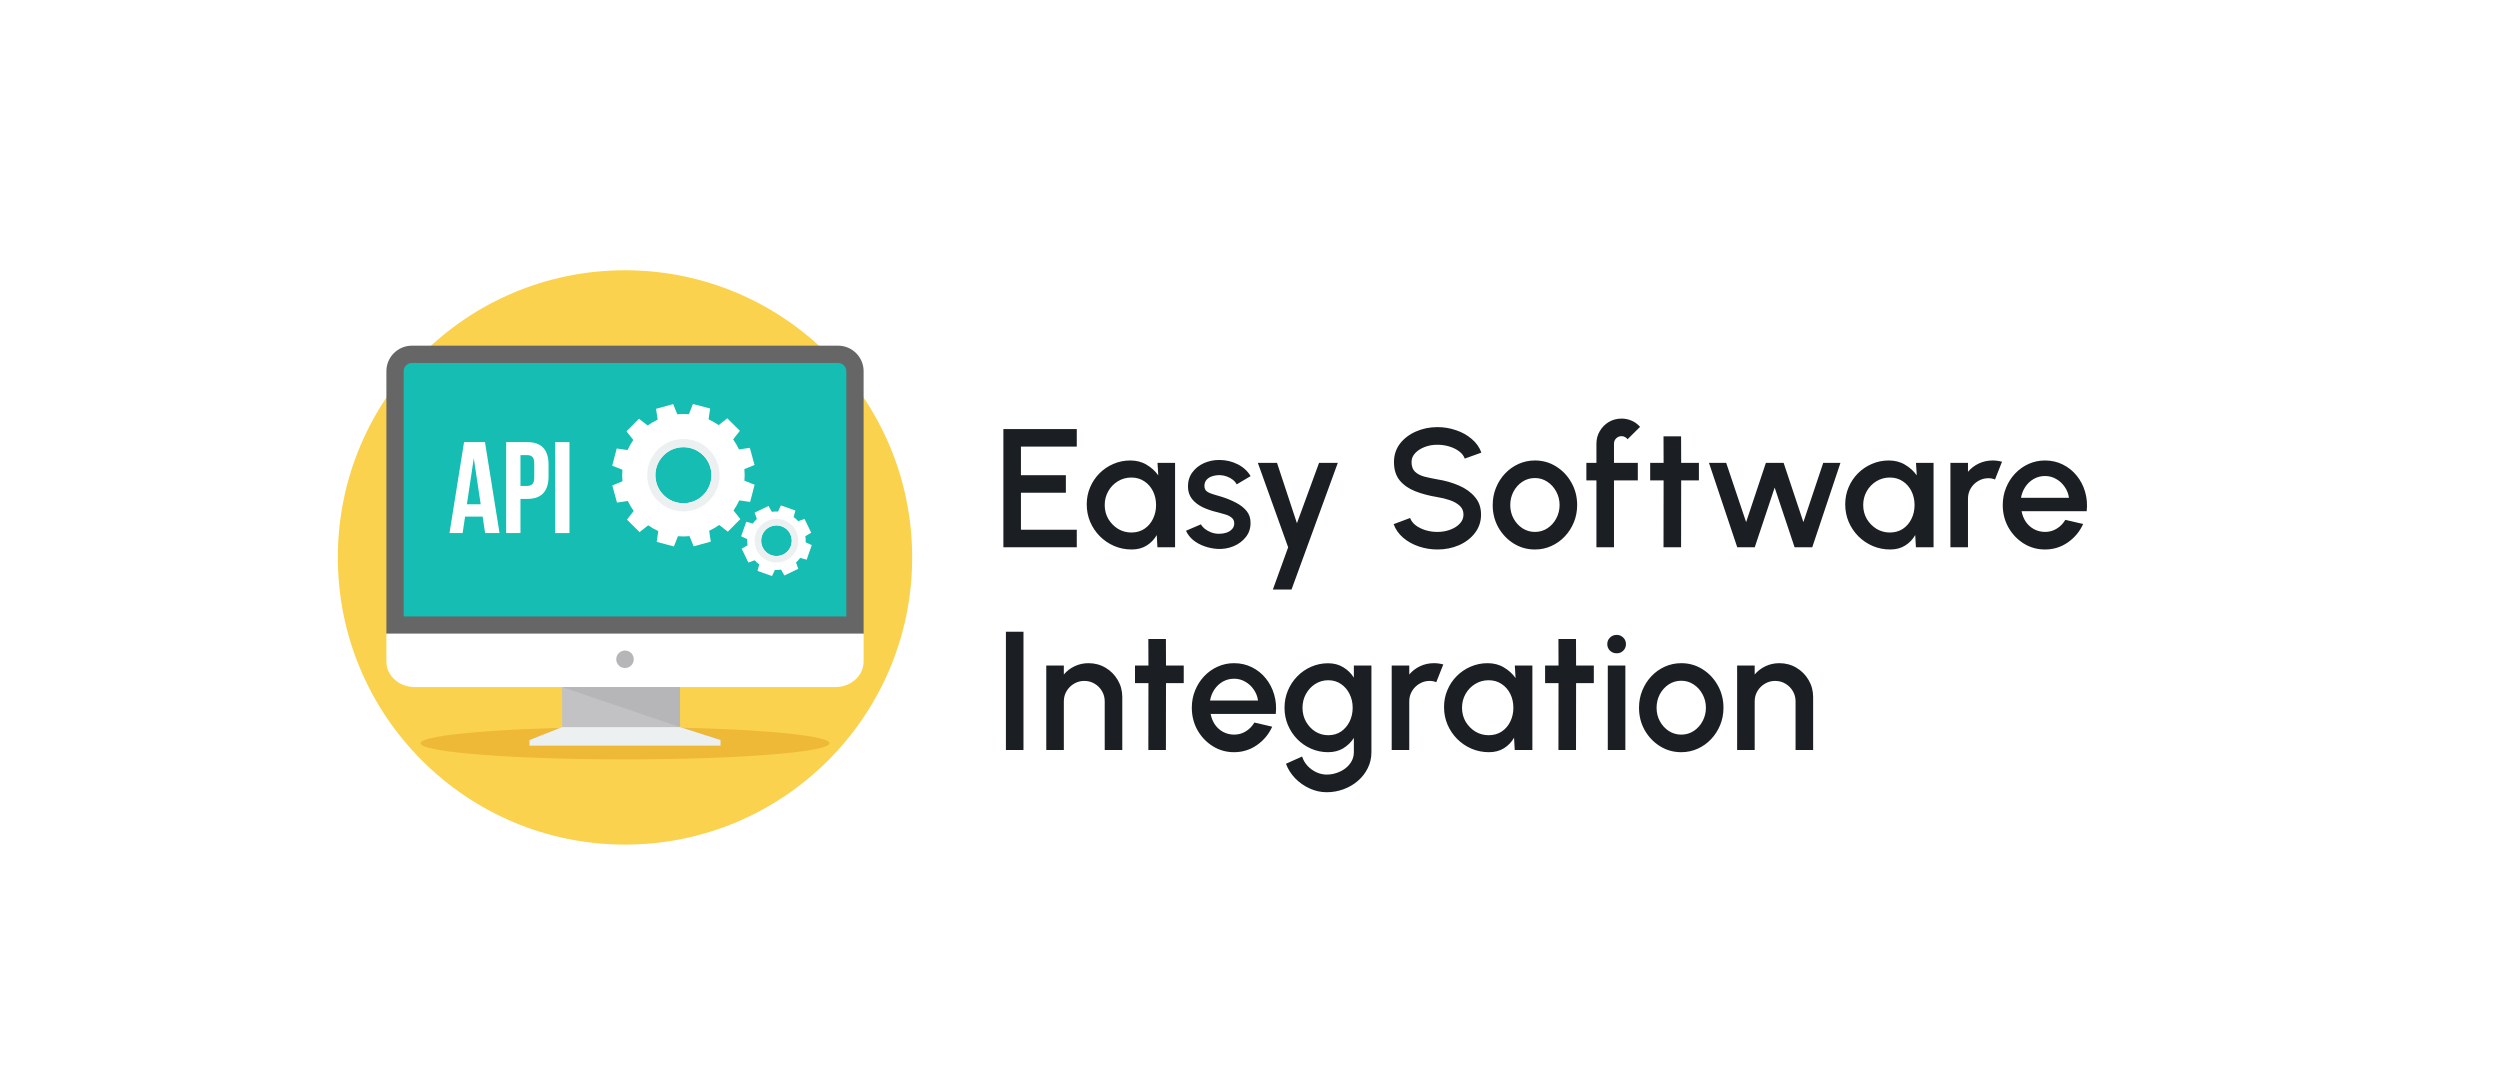 <svg width="370" height="160" viewBox="0 0 370 160" fill="none" xmlns="http://www.w3.org/2000/svg">
<g filter="url(#filter0_d_421_4689)">
<rect x="30" y="30" width="310" height="100" rx="14" fill="white"/>
</g>
<path d="M148.5 81V63.5H159.363V66.1H151.1V70.325H157.75V72.925H151.1V78.4H159.363V81H148.5ZM171.311 68.5H173.911V81H171.298L171.198 79.188C170.832 79.829 170.336 80.346 169.711 80.737C169.086 81.129 168.348 81.325 167.498 81.325C166.582 81.325 165.719 81.154 164.911 80.812C164.103 80.463 163.39 79.979 162.773 79.362C162.165 78.746 161.69 78.037 161.348 77.237C161.007 76.429 160.836 75.562 160.836 74.638C160.836 73.746 161.003 72.908 161.336 72.125C161.669 71.333 162.132 70.642 162.723 70.05C163.315 69.458 163.998 68.996 164.773 68.662C165.557 68.321 166.394 68.15 167.286 68.15C168.194 68.15 168.994 68.358 169.686 68.775C170.386 69.183 170.965 69.708 171.423 70.35L171.311 68.5ZM167.436 78.812C168.169 78.812 168.811 78.633 169.361 78.275C169.911 77.908 170.336 77.417 170.636 76.8C170.944 76.183 171.098 75.5 171.098 74.75C171.098 73.992 170.944 73.304 170.636 72.688C170.328 72.071 169.898 71.583 169.348 71.225C168.807 70.858 168.169 70.675 167.436 70.675C166.711 70.675 166.048 70.858 165.448 71.225C164.848 71.592 164.373 72.083 164.023 72.7C163.673 73.317 163.498 74 163.498 74.75C163.498 75.508 163.678 76.196 164.036 76.812C164.403 77.421 164.882 77.908 165.473 78.275C166.073 78.633 166.728 78.812 167.436 78.812ZM180.155 81.237C179.497 81.196 178.855 81.062 178.23 80.838C177.605 80.612 177.055 80.308 176.58 79.925C176.114 79.533 175.764 79.075 175.53 78.55L177.743 77.6C177.851 77.825 178.039 78.046 178.305 78.263C178.58 78.479 178.901 78.658 179.268 78.8C179.634 78.933 180.018 79 180.418 79C180.809 79 181.172 78.946 181.505 78.838C181.847 78.721 182.126 78.546 182.343 78.312C182.559 78.079 182.668 77.8 182.668 77.475C182.668 77.108 182.543 76.825 182.293 76.625C182.051 76.417 181.747 76.258 181.38 76.15C181.014 76.042 180.647 75.938 180.28 75.838C179.464 75.654 178.714 75.404 178.03 75.088C177.355 74.763 176.818 74.35 176.418 73.85C176.018 73.342 175.818 72.721 175.818 71.987C175.818 71.188 176.034 70.496 176.468 69.912C176.901 69.321 177.468 68.867 178.168 68.55C178.876 68.233 179.63 68.075 180.43 68.075C181.43 68.075 182.347 68.287 183.18 68.713C184.014 69.138 184.651 69.721 185.093 70.463L183.03 71.688C182.905 71.438 182.718 71.213 182.468 71.013C182.218 70.812 181.934 70.654 181.618 70.537C181.301 70.412 180.972 70.342 180.63 70.325C180.205 70.308 179.809 70.358 179.443 70.475C179.084 70.583 178.797 70.758 178.58 71C178.364 71.242 178.255 71.55 178.255 71.925C178.255 72.292 178.384 72.567 178.643 72.75C178.901 72.925 179.226 73.067 179.618 73.175C180.018 73.283 180.426 73.404 180.843 73.537C181.584 73.771 182.28 74.058 182.93 74.4C183.58 74.733 184.105 75.146 184.505 75.638C184.905 76.129 185.097 76.729 185.08 77.438C185.08 78.221 184.843 78.908 184.368 79.5C183.901 80.092 183.293 80.542 182.543 80.85C181.793 81.158 180.997 81.287 180.155 81.237ZM195.222 68.5H197.997L191.147 87.25H188.384L190.647 81L186.159 68.5H188.997L191.947 77.438L195.222 68.5ZM212.745 81.325C211.787 81.325 210.866 81.175 209.983 80.875C209.099 80.575 208.329 80.146 207.67 79.588C207.012 79.021 206.541 78.35 206.258 77.575L208.695 76.662C208.837 77.062 209.108 77.421 209.508 77.737C209.916 78.046 210.399 78.287 210.958 78.463C211.524 78.638 212.12 78.725 212.745 78.725C213.412 78.725 214.037 78.617 214.62 78.4C215.212 78.183 215.687 77.883 216.045 77.5C216.412 77.117 216.595 76.667 216.595 76.15C216.595 75.617 216.404 75.179 216.02 74.838C215.645 74.496 215.162 74.225 214.57 74.025C213.987 73.825 213.379 73.675 212.745 73.575C211.52 73.375 210.42 73.083 209.445 72.7C208.479 72.317 207.712 71.779 207.145 71.088C206.587 70.396 206.308 69.496 206.308 68.388C206.308 67.346 206.604 66.438 207.195 65.662C207.795 64.888 208.583 64.287 209.558 63.862C210.541 63.429 211.604 63.212 212.745 63.212C213.687 63.212 214.595 63.362 215.47 63.663C216.354 63.954 217.129 64.383 217.795 64.95C218.47 65.508 218.954 66.188 219.245 66.987L216.783 67.875C216.641 67.467 216.37 67.112 215.97 66.812C215.57 66.504 215.087 66.263 214.52 66.088C213.962 65.912 213.37 65.825 212.745 65.825C212.079 65.817 211.454 65.925 210.87 66.15C210.295 66.367 209.824 66.667 209.458 67.05C209.091 67.433 208.908 67.879 208.908 68.388C208.908 69.013 209.079 69.487 209.42 69.812C209.762 70.138 210.22 70.379 210.795 70.537C211.379 70.688 212.029 70.825 212.745 70.95C213.895 71.133 214.958 71.438 215.933 71.862C216.916 72.287 217.704 72.854 218.295 73.562C218.895 74.263 219.195 75.125 219.195 76.15C219.195 77.183 218.895 78.092 218.295 78.875C217.704 79.65 216.916 80.254 215.933 80.688C214.958 81.112 213.895 81.325 212.745 81.325ZM227.169 81.325C226.019 81.325 224.969 81.029 224.019 80.438C223.077 79.846 222.323 79.054 221.756 78.062C221.198 77.062 220.919 75.958 220.919 74.75C220.919 73.833 221.081 72.979 221.406 72.188C221.731 71.388 222.177 70.688 222.744 70.088C223.319 69.479 223.986 69.004 224.744 68.662C225.502 68.321 226.311 68.15 227.169 68.15C228.319 68.15 229.365 68.446 230.306 69.037C231.256 69.629 232.011 70.425 232.569 71.425C233.136 72.425 233.419 73.533 233.419 74.75C233.419 75.658 233.256 76.508 232.931 77.3C232.606 78.092 232.156 78.792 231.581 79.4C231.015 80 230.352 80.471 229.594 80.812C228.844 81.154 228.036 81.325 227.169 81.325ZM227.169 78.725C227.861 78.725 228.481 78.542 229.031 78.175C229.581 77.808 230.015 77.325 230.331 76.725C230.656 76.117 230.819 75.458 230.819 74.75C230.819 74.025 230.652 73.358 230.319 72.75C229.994 72.142 229.556 71.658 229.006 71.3C228.456 70.933 227.844 70.75 227.169 70.75C226.486 70.75 225.865 70.933 225.306 71.3C224.756 71.667 224.319 72.154 223.994 72.763C223.677 73.371 223.519 74.033 223.519 74.75C223.519 75.492 223.686 76.162 224.019 76.763C224.352 77.362 224.794 77.842 225.344 78.2C225.902 78.55 226.511 78.725 227.169 78.725ZM238.871 65.662V68.5H242.396V71.1H238.871V81H236.271V71.1H234.783V68.5H236.271V65.662C236.271 64.979 236.437 64.358 236.771 63.8C237.104 63.233 237.55 62.783 238.108 62.45C238.675 62.117 239.304 61.95 239.996 61.95C240.496 61.95 240.983 62.05 241.458 62.25C241.933 62.45 242.358 62.758 242.733 63.175L240.871 65.013C240.779 64.862 240.65 64.75 240.483 64.675C240.325 64.592 240.162 64.55 239.996 64.55C239.687 64.55 239.421 64.658 239.196 64.875C238.979 65.092 238.871 65.354 238.871 65.662ZM251.438 71.1H248.813L248.8 81H246.2L246.213 71.1H244.225V68.5H246.213L246.2 64.575H248.8L248.813 68.5H251.438V71.1ZM259.701 81H257.113L252.926 68.5H255.476L258.426 77.275L261.351 68.5H263.976L266.901 77.275L269.838 68.5H272.388L268.213 81H265.601L262.651 72.162L259.701 81ZM283.567 68.5H286.167V81H283.554L283.454 79.188C283.088 79.829 282.592 80.346 281.967 80.737C281.342 81.129 280.604 81.325 279.754 81.325C278.838 81.325 277.975 81.154 277.167 80.812C276.358 80.463 275.646 79.979 275.029 79.362C274.421 78.746 273.946 78.037 273.604 77.237C273.263 76.429 273.092 75.562 273.092 74.638C273.092 73.746 273.258 72.908 273.592 72.125C273.925 71.333 274.388 70.642 274.979 70.05C275.571 69.458 276.254 68.996 277.029 68.662C277.813 68.321 278.65 68.15 279.542 68.15C280.45 68.15 281.25 68.358 281.942 68.775C282.642 69.183 283.221 69.708 283.679 70.35L283.567 68.5ZM279.692 78.812C280.425 78.812 281.067 78.633 281.617 78.275C282.167 77.908 282.592 77.417 282.892 76.8C283.2 76.183 283.354 75.5 283.354 74.75C283.354 73.992 283.2 73.304 282.892 72.688C282.583 72.071 282.154 71.583 281.604 71.225C281.063 70.858 280.425 70.675 279.692 70.675C278.967 70.675 278.304 70.858 277.704 71.225C277.104 71.592 276.629 72.083 276.279 72.7C275.929 73.317 275.754 74 275.754 74.75C275.754 75.508 275.933 76.196 276.292 76.812C276.658 77.421 277.138 77.908 277.729 78.275C278.329 78.633 278.983 78.812 279.692 78.812ZM288.661 81V68.5H291.261V69.825C291.694 69.308 292.228 68.9 292.861 68.6C293.494 68.3 294.178 68.15 294.911 68.15C295.378 68.15 295.84 68.213 296.299 68.338L295.261 70.963C294.936 70.838 294.611 70.775 294.286 70.775C293.736 70.775 293.232 70.912 292.774 71.188C292.315 71.454 291.949 71.817 291.674 72.275C291.399 72.733 291.261 73.242 291.261 73.8V81H288.661ZM302.657 81.325C301.507 81.325 300.457 81.029 299.507 80.438C298.566 79.846 297.811 79.054 297.245 78.062C296.686 77.062 296.407 75.958 296.407 74.75C296.407 73.833 296.57 72.979 296.895 72.188C297.22 71.388 297.666 70.688 298.232 70.088C298.807 69.479 299.474 69.004 300.232 68.662C300.991 68.321 301.799 68.15 302.657 68.15C303.616 68.15 304.495 68.35 305.295 68.75C306.095 69.142 306.778 69.688 307.345 70.388C307.911 71.079 308.328 71.879 308.595 72.787C308.861 73.688 308.941 74.646 308.832 75.662H299.195C299.303 76.237 299.511 76.758 299.82 77.225C300.136 77.683 300.536 78.046 301.02 78.312C301.511 78.579 302.057 78.717 302.657 78.725C303.291 78.725 303.866 78.567 304.382 78.25C304.907 77.933 305.336 77.496 305.67 76.938L308.307 77.55C307.807 78.658 307.053 79.567 306.045 80.275C305.036 80.975 303.907 81.325 302.657 81.325ZM299.107 73.675H306.207C306.124 73.075 305.911 72.533 305.57 72.05C305.236 71.558 304.816 71.171 304.307 70.888C303.807 70.596 303.257 70.45 302.657 70.45C302.066 70.45 301.516 70.592 301.007 70.875C300.507 71.158 300.091 71.546 299.757 72.037C299.432 72.521 299.216 73.067 299.107 73.675ZM148.875 111V93.5H151.475V111H148.875ZM166.098 103.162V111H163.498V103.8C163.498 103.242 163.36 102.733 163.085 102.275C162.818 101.817 162.456 101.454 161.998 101.187C161.548 100.912 161.039 100.775 160.473 100.775C159.923 100.775 159.418 100.912 158.96 101.187C158.502 101.454 158.135 101.817 157.86 102.275C157.585 102.733 157.448 103.242 157.448 103.8V111H154.848V98.5H157.448V99.825C157.881 99.308 158.414 98.9 159.048 98.6C159.681 98.3 160.364 98.15 161.098 98.15C162.023 98.15 162.864 98.375 163.623 98.825C164.381 99.275 164.981 99.879 165.423 100.637C165.873 101.396 166.098 102.237 166.098 103.162ZM175.193 101.1H172.568L172.555 111H169.955L169.968 101.1H167.98V98.5H169.968L169.955 94.575H172.555L172.568 98.5H175.193V101.1ZM182.638 111.325C181.488 111.325 180.438 111.029 179.488 110.437C178.546 109.846 177.792 109.054 177.225 108.062C176.667 107.062 176.388 105.958 176.388 104.75C176.388 103.833 176.55 102.979 176.875 102.187C177.2 101.387 177.646 100.687 178.213 100.087C178.788 99.479 179.454 99.004 180.213 98.662C180.971 98.321 181.779 98.15 182.638 98.15C183.596 98.15 184.475 98.35 185.275 98.75C186.075 99.142 186.759 99.688 187.325 100.387C187.892 101.079 188.309 101.879 188.575 102.787C188.842 103.687 188.921 104.646 188.813 105.662H179.175C179.284 106.237 179.492 106.758 179.8 107.225C180.117 107.683 180.517 108.046 181 108.312C181.492 108.579 182.038 108.717 182.638 108.725C183.271 108.725 183.846 108.567 184.363 108.25C184.888 107.933 185.317 107.496 185.65 106.937L188.288 107.55C187.788 108.658 187.034 109.567 186.025 110.275C185.017 110.975 183.888 111.325 182.638 111.325ZM179.088 103.675H186.188C186.104 103.075 185.892 102.533 185.55 102.05C185.217 101.558 184.796 101.171 184.288 100.887C183.788 100.596 183.238 100.45 182.638 100.45C182.046 100.45 181.496 100.592 180.988 100.875C180.488 101.158 180.071 101.546 179.738 102.037C179.413 102.521 179.196 103.067 179.088 103.675ZM200.371 98.5H202.971V111.325C202.971 112.183 202.788 112.975 202.421 113.7C202.063 114.425 201.575 115.05 200.958 115.575C200.342 116.108 199.633 116.521 198.833 116.813C198.042 117.104 197.213 117.25 196.346 117.25C195.471 117.25 194.629 117.063 193.821 116.688C193.013 116.321 192.3 115.821 191.683 115.188C191.075 114.554 190.621 113.838 190.321 113.038L192.708 111.963C192.875 112.479 193.142 112.938 193.508 113.338C193.883 113.738 194.317 114.054 194.808 114.288C195.308 114.521 195.821 114.638 196.346 114.638C196.863 114.638 197.358 114.554 197.833 114.388C198.317 114.229 198.746 114.004 199.121 113.713C199.504 113.421 199.808 113.071 200.033 112.663C200.258 112.254 200.371 111.808 200.371 111.325V109.212C199.963 109.846 199.438 110.358 198.796 110.75C198.154 111.133 197.408 111.325 196.558 111.325C195.675 111.325 194.842 111.154 194.058 110.812C193.275 110.471 192.588 110 191.996 109.4C191.404 108.792 190.942 108.092 190.608 107.3C190.275 106.508 190.108 105.658 190.108 104.75C190.108 103.842 190.275 102.992 190.608 102.2C190.942 101.4 191.404 100.7 191.996 100.1C192.588 99.492 193.275 99.017 194.058 98.675C194.842 98.333 195.675 98.162 196.558 98.162C197.408 98.162 198.154 98.358 198.796 98.75C199.438 99.133 199.963 99.646 200.371 100.287V98.5ZM196.583 108.812C197.308 108.812 197.942 108.629 198.483 108.262C199.025 107.887 199.446 107.392 199.746 106.775C200.046 106.158 200.196 105.483 200.196 104.75C200.196 104 200.042 103.321 199.733 102.712C199.433 102.096 199.013 101.604 198.471 101.237C197.929 100.862 197.3 100.675 196.583 100.675C195.883 100.675 195.242 100.858 194.658 101.225C194.083 101.592 193.625 102.083 193.283 102.7C192.942 103.317 192.771 104 192.771 104.75C192.771 105.5 192.942 106.183 193.283 106.8C193.633 107.417 194.096 107.908 194.671 108.275C195.254 108.633 195.892 108.812 196.583 108.812ZM205.971 111V98.5H208.571V99.825C209.004 99.308 209.537 98.9 210.171 98.6C210.804 98.3 211.487 98.15 212.221 98.15C212.687 98.15 213.15 98.213 213.608 98.338L212.571 100.962C212.246 100.837 211.921 100.775 211.596 100.775C211.046 100.775 210.542 100.912 210.083 101.187C209.625 101.454 209.258 101.817 208.983 102.275C208.708 102.733 208.571 103.242 208.571 103.8V111H205.971ZM224.192 98.5H226.792V111H224.179L224.079 109.187C223.713 109.829 223.217 110.346 222.592 110.737C221.967 111.129 221.229 111.325 220.379 111.325C219.463 111.325 218.6 111.154 217.792 110.812C216.983 110.462 216.271 109.979 215.654 109.362C215.046 108.746 214.571 108.037 214.229 107.237C213.888 106.429 213.717 105.562 213.717 104.637C213.717 103.746 213.883 102.908 214.217 102.125C214.55 101.333 215.013 100.642 215.604 100.05C216.196 99.458 216.879 98.996 217.654 98.662C218.438 98.321 219.275 98.15 220.167 98.15C221.075 98.15 221.875 98.358 222.567 98.775C223.267 99.183 223.846 99.708 224.304 100.35L224.192 98.5ZM220.317 108.812C221.05 108.812 221.692 108.633 222.242 108.275C222.792 107.908 223.217 107.417 223.517 106.8C223.825 106.183 223.979 105.5 223.979 104.75C223.979 103.992 223.825 103.304 223.517 102.687C223.208 102.071 222.779 101.583 222.229 101.225C221.688 100.858 221.05 100.675 220.317 100.675C219.592 100.675 218.929 100.858 218.329 101.225C217.729 101.592 217.254 102.083 216.904 102.7C216.554 103.317 216.379 104 216.379 104.75C216.379 105.508 216.558 106.196 216.917 106.812C217.283 107.421 217.763 107.908 218.354 108.275C218.954 108.633 219.608 108.812 220.317 108.812ZM235.886 101.1H233.261L233.249 111H230.649L230.661 101.1H228.674V98.5H230.661L230.649 94.575H233.249L233.261 98.5H235.886V101.1ZM237.953 98.5H240.553V111H237.953V98.5ZM239.278 96.688C238.878 96.688 238.545 96.558 238.278 96.3C238.011 96.042 237.878 95.717 237.878 95.325C237.878 94.942 238.011 94.621 238.278 94.362C238.545 94.096 238.874 93.963 239.266 93.963C239.649 93.963 239.974 94.096 240.241 94.362C240.507 94.621 240.641 94.942 240.641 95.325C240.641 95.717 240.507 96.042 240.241 96.3C239.982 96.558 239.661 96.688 239.278 96.688ZM248.824 111.325C247.674 111.325 246.624 111.029 245.674 110.437C244.733 109.846 243.978 109.054 243.412 108.062C242.853 107.062 242.574 105.958 242.574 104.75C242.574 103.833 242.737 102.979 243.062 102.187C243.387 101.387 243.833 100.687 244.399 100.087C244.974 99.479 245.641 99.004 246.399 98.662C247.158 98.321 247.966 98.15 248.824 98.15C249.974 98.15 251.02 98.446 251.962 99.037C252.912 99.629 253.666 100.425 254.224 101.425C254.791 102.425 255.074 103.533 255.074 104.75C255.074 105.658 254.912 106.508 254.587 107.3C254.262 108.092 253.812 108.792 253.237 109.4C252.67 110 252.008 110.471 251.249 110.812C250.499 111.154 249.691 111.325 248.824 111.325ZM248.824 108.725C249.516 108.725 250.137 108.542 250.687 108.175C251.237 107.808 251.67 107.325 251.987 106.725C252.312 106.117 252.474 105.458 252.474 104.75C252.474 104.025 252.308 103.358 251.974 102.75C251.649 102.142 251.212 101.658 250.662 101.3C250.112 100.933 249.499 100.75 248.824 100.75C248.141 100.75 247.52 100.933 246.962 101.3C246.412 101.667 245.974 102.154 245.649 102.762C245.333 103.371 245.174 104.033 245.174 104.75C245.174 105.492 245.341 106.162 245.674 106.762C246.008 107.362 246.449 107.842 246.999 108.2C247.558 108.55 248.166 108.725 248.824 108.725ZM268.344 103.162V111H265.744V103.8C265.744 103.242 265.606 102.733 265.331 102.275C265.065 101.817 264.702 101.454 264.244 101.187C263.794 100.912 263.285 100.775 262.719 100.775C262.169 100.775 261.665 100.912 261.206 101.187C260.748 101.454 260.381 101.817 260.106 102.275C259.831 102.733 259.694 103.242 259.694 103.8V111H257.094V98.5H259.694V99.825C260.127 99.308 260.66 98.9 261.294 98.6C261.927 98.3 262.61 98.15 263.344 98.15C264.269 98.15 265.11 98.375 265.869 98.825C266.627 99.275 267.227 99.879 267.669 100.637C268.119 101.396 268.344 102.237 268.344 103.162Z" fill="#1B1F23"/>
<g clip-path="url(#clip0_421_4689)">
<path d="M92.5 125C115.972 125 135 105.972 135 82.5C135 59.028 115.972 40 92.5 40C69.028 40 50 59.028 50 82.5C50 105.972 69.028 125 92.5 125Z" fill="#FAD24D"/>
<path d="M92.5 112.385C109.213 112.385 122.762 111.317 122.762 109.999C122.762 108.682 109.213 107.614 92.5 107.614C75.787 107.614 62.238 108.682 62.238 109.999C62.238 111.317 75.787 112.385 92.5 112.385Z" fill="#EDB937"/>
<path fill-rule="evenodd" clip-rule="evenodd" d="M60.954 51.16H124.046C126.119 51.16 127.815 52.856 127.815 54.929V93.794H57.186V54.929C57.186 52.856 58.881 51.16 60.954 51.16Z" fill="#666666"/>
<path fill-rule="evenodd" clip-rule="evenodd" d="M59.744 91.235H125.256V54.928C125.256 54.268 124.707 53.719 124.046 53.719H60.954C60.293 53.719 59.744 54.268 59.744 54.928V91.235H59.744Z" fill="#15BDB2"/>
<path fill-rule="evenodd" clip-rule="evenodd" d="M127.815 93.794V97.916C127.815 99.989 125.945 101.685 123.66 101.685H61.34C59.055 101.685 57.185 99.989 57.185 97.916V93.794H127.814H127.815Z" fill="white"/>
<path d="M73.932 78.898H71.796L71.431 76.454H68.834L68.468 78.898H66.525L68.68 65.43H71.778L73.932 78.898H73.932ZM69.102 74.627H71.142L70.122 67.816L69.102 74.627Z" fill="white"/>
<path d="M78.03 65.43C79.094 65.43 79.886 65.713 80.406 66.277C80.926 66.841 81.185 67.669 81.185 68.759V70.51C81.185 71.6 80.926 72.427 80.406 72.992C79.887 73.556 79.094 73.838 78.03 73.838H77.03V78.898H74.913V65.43H78.03ZM77.03 67.354V71.914H78.03C78.363 71.914 78.62 71.824 78.799 71.645C78.979 71.465 79.068 71.132 79.068 70.644V68.624C79.068 68.137 78.979 67.803 78.799 67.624C78.619 67.445 78.363 67.355 78.03 67.355H77.03V67.354Z" fill="white"/>
<path d="M82.166 65.43H84.282V78.898H82.166V65.43Z" fill="white"/>
<path fill-rule="evenodd" clip-rule="evenodd" d="M97.334 62.105L97.092 60.501L99.632 59.806L100.241 61.312C100.811 61.255 101.386 61.252 101.957 61.303L102.551 59.791L105.097 60.459L104.872 62.066C105.388 62.299 105.888 62.584 106.363 62.919L107.633 61.906L109.504 63.758L108.505 65.038C108.845 65.509 109.134 66.006 109.373 66.52L110.977 66.278L111.671 68.818L110.165 69.427C110.222 69.998 110.225 70.573 110.174 71.143L111.686 71.737L111.018 74.284L109.411 74.058C109.178 74.575 108.894 75.075 108.559 75.549L109.572 76.819L107.72 78.69L106.44 77.691C105.968 78.031 105.472 78.32 104.957 78.558L105.199 80.162L102.66 80.857L102.051 79.35C101.48 79.408 100.905 79.411 100.334 79.36L99.741 80.872L97.194 80.203L97.42 78.597C96.903 78.364 96.403 78.079 95.928 77.744L94.659 78.757L92.788 76.905L93.787 75.625C93.447 75.154 93.158 74.657 92.919 74.142L91.315 74.385L90.621 71.845L92.127 71.236C92.07 70.665 92.067 70.09 92.118 69.519L90.606 68.926L91.274 66.379L92.881 66.605C93.114 66.088 93.398 65.589 93.733 65.114L92.721 63.844L94.573 61.973L95.852 62.972C96.324 62.632 96.821 62.343 97.335 62.105L97.334 62.105ZM98.196 67.412C99.808 65.783 102.435 65.769 104.064 67.381C105.693 68.994 105.707 71.621 104.095 73.25C102.482 74.879 99.855 74.893 98.226 73.281C96.597 71.668 96.584 69.041 98.196 67.412Z" fill="white"/>
<path fill-rule="evenodd" clip-rule="evenodd" d="M101.145 64.972C104.105 64.972 106.504 67.372 106.504 70.331C106.504 73.291 104.104 75.69 101.145 75.69C98.185 75.69 95.786 73.291 95.786 70.331C95.786 67.371 98.186 64.972 101.145 64.972ZM98.196 67.412C99.808 65.783 102.435 65.77 104.064 67.382C105.693 68.994 105.707 71.621 104.095 73.251C102.482 74.88 99.855 74.893 98.226 73.281C96.597 71.668 96.584 69.041 98.196 67.412Z" fill="#ECF0F1"/>
<path fill-rule="evenodd" clip-rule="evenodd" d="M114.235 75.751C114.539 75.703 114.843 75.687 115.145 75.704L115.57 74.802L117.723 75.557L117.458 76.523C117.703 76.7 117.93 76.903 118.135 77.132L119.073 76.796L120.062 78.852L119.191 79.348C119.24 79.651 119.255 79.956 119.239 80.257L120.14 80.683L119.386 82.836L118.419 82.571C118.243 82.815 118.039 83.042 117.81 83.248L118.147 84.186L116.09 85.174L115.595 84.304C115.291 84.352 114.987 84.368 114.686 84.351L114.26 85.253L112.107 84.498L112.372 83.532C112.128 83.355 111.9 83.151 111.695 82.923L110.757 83.259L109.768 81.203L110.638 80.707C110.59 80.404 110.575 80.099 110.591 79.798L109.69 79.372L110.445 77.219L111.411 77.484C111.588 77.24 111.792 77.013 112.02 76.807L111.684 75.87L113.74 74.88L114.235 75.751ZM113.303 78.431C114.184 77.541 115.621 77.533 116.512 78.415C117.402 79.296 117.409 80.733 116.528 81.624C115.647 82.515 114.21 82.522 113.319 81.64C112.429 80.759 112.421 79.322 113.303 78.431Z" fill="white"/>
<path fill-rule="evenodd" clip-rule="evenodd" d="M114.915 76.796C116.7 76.796 118.147 78.243 118.147 80.028C118.147 81.813 116.7 83.26 114.915 83.26C113.13 83.26 111.683 81.813 111.683 80.028C111.683 78.243 113.13 76.796 114.915 76.796ZM113.302 78.431C114.184 77.54 115.62 77.533 116.511 78.415C117.402 79.296 117.409 80.733 116.528 81.624C115.646 82.514 114.21 82.522 113.319 81.64C112.428 80.759 112.421 79.322 113.302 78.432V78.431Z" fill="#ECF0F1"/>
<path d="M92.5 98.872C93.217 98.872 93.797 98.291 93.797 97.575C93.797 96.859 93.217 96.278 92.5 96.278C91.784 96.278 91.203 96.859 91.203 97.575C91.203 98.291 91.784 98.872 92.5 98.872Z" fill="#B6B6B8"/>
<path fill-rule="evenodd" clip-rule="evenodd" d="M100.646 107.614L106.639 109.534H78.362L83.197 107.614V101.685H100.646V107.614H100.646Z" fill="#C2C2C4"/>
<path fill-rule="evenodd" clip-rule="evenodd" d="M100.646 107.614L83.197 101.685H100.646V107.614Z" fill="#B6B6B8"/>
<path fill-rule="evenodd" clip-rule="evenodd" d="M83.197 107.614H100.646L106.638 109.534V110.361H92.5H78.361V109.534L83.196 107.614H83.197Z" fill="#ECF0F1"/>
</g>
<defs>
<filter id="filter0_d_421_4689" x="0" y="0" width="370" height="160" filterUnits="userSpaceOnUse" color-interpolation-filters="sRGB">
<feFlood flood-opacity="0" result="BackgroundImageFix"/>
<feColorMatrix in="SourceAlpha" type="matrix" values="0 0 0 0 0 0 0 0 0 0 0 0 0 0 0 0 0 0 127 0" result="hardAlpha"/>
<feOffset/>
<feGaussianBlur stdDeviation="15"/>
<feComposite in2="hardAlpha" operator="out"/>
<feColorMatrix type="matrix" values="0 0 0 0 0.804 0 0 0 0 0.804 0 0 0 0 0.804 0 0 0 1 0"/>
<feBlend mode="normal" in2="BackgroundImageFix" result="effect1_dropShadow_421_4689"/>
<feBlend mode="normal" in="SourceGraphic" in2="effect1_dropShadow_421_4689" result="shape"/>
</filter>
<clipPath id="clip0_421_4689">
<rect width="85" height="85" fill="white" transform="translate(50 40)"/>
</clipPath>
</defs>
</svg>
